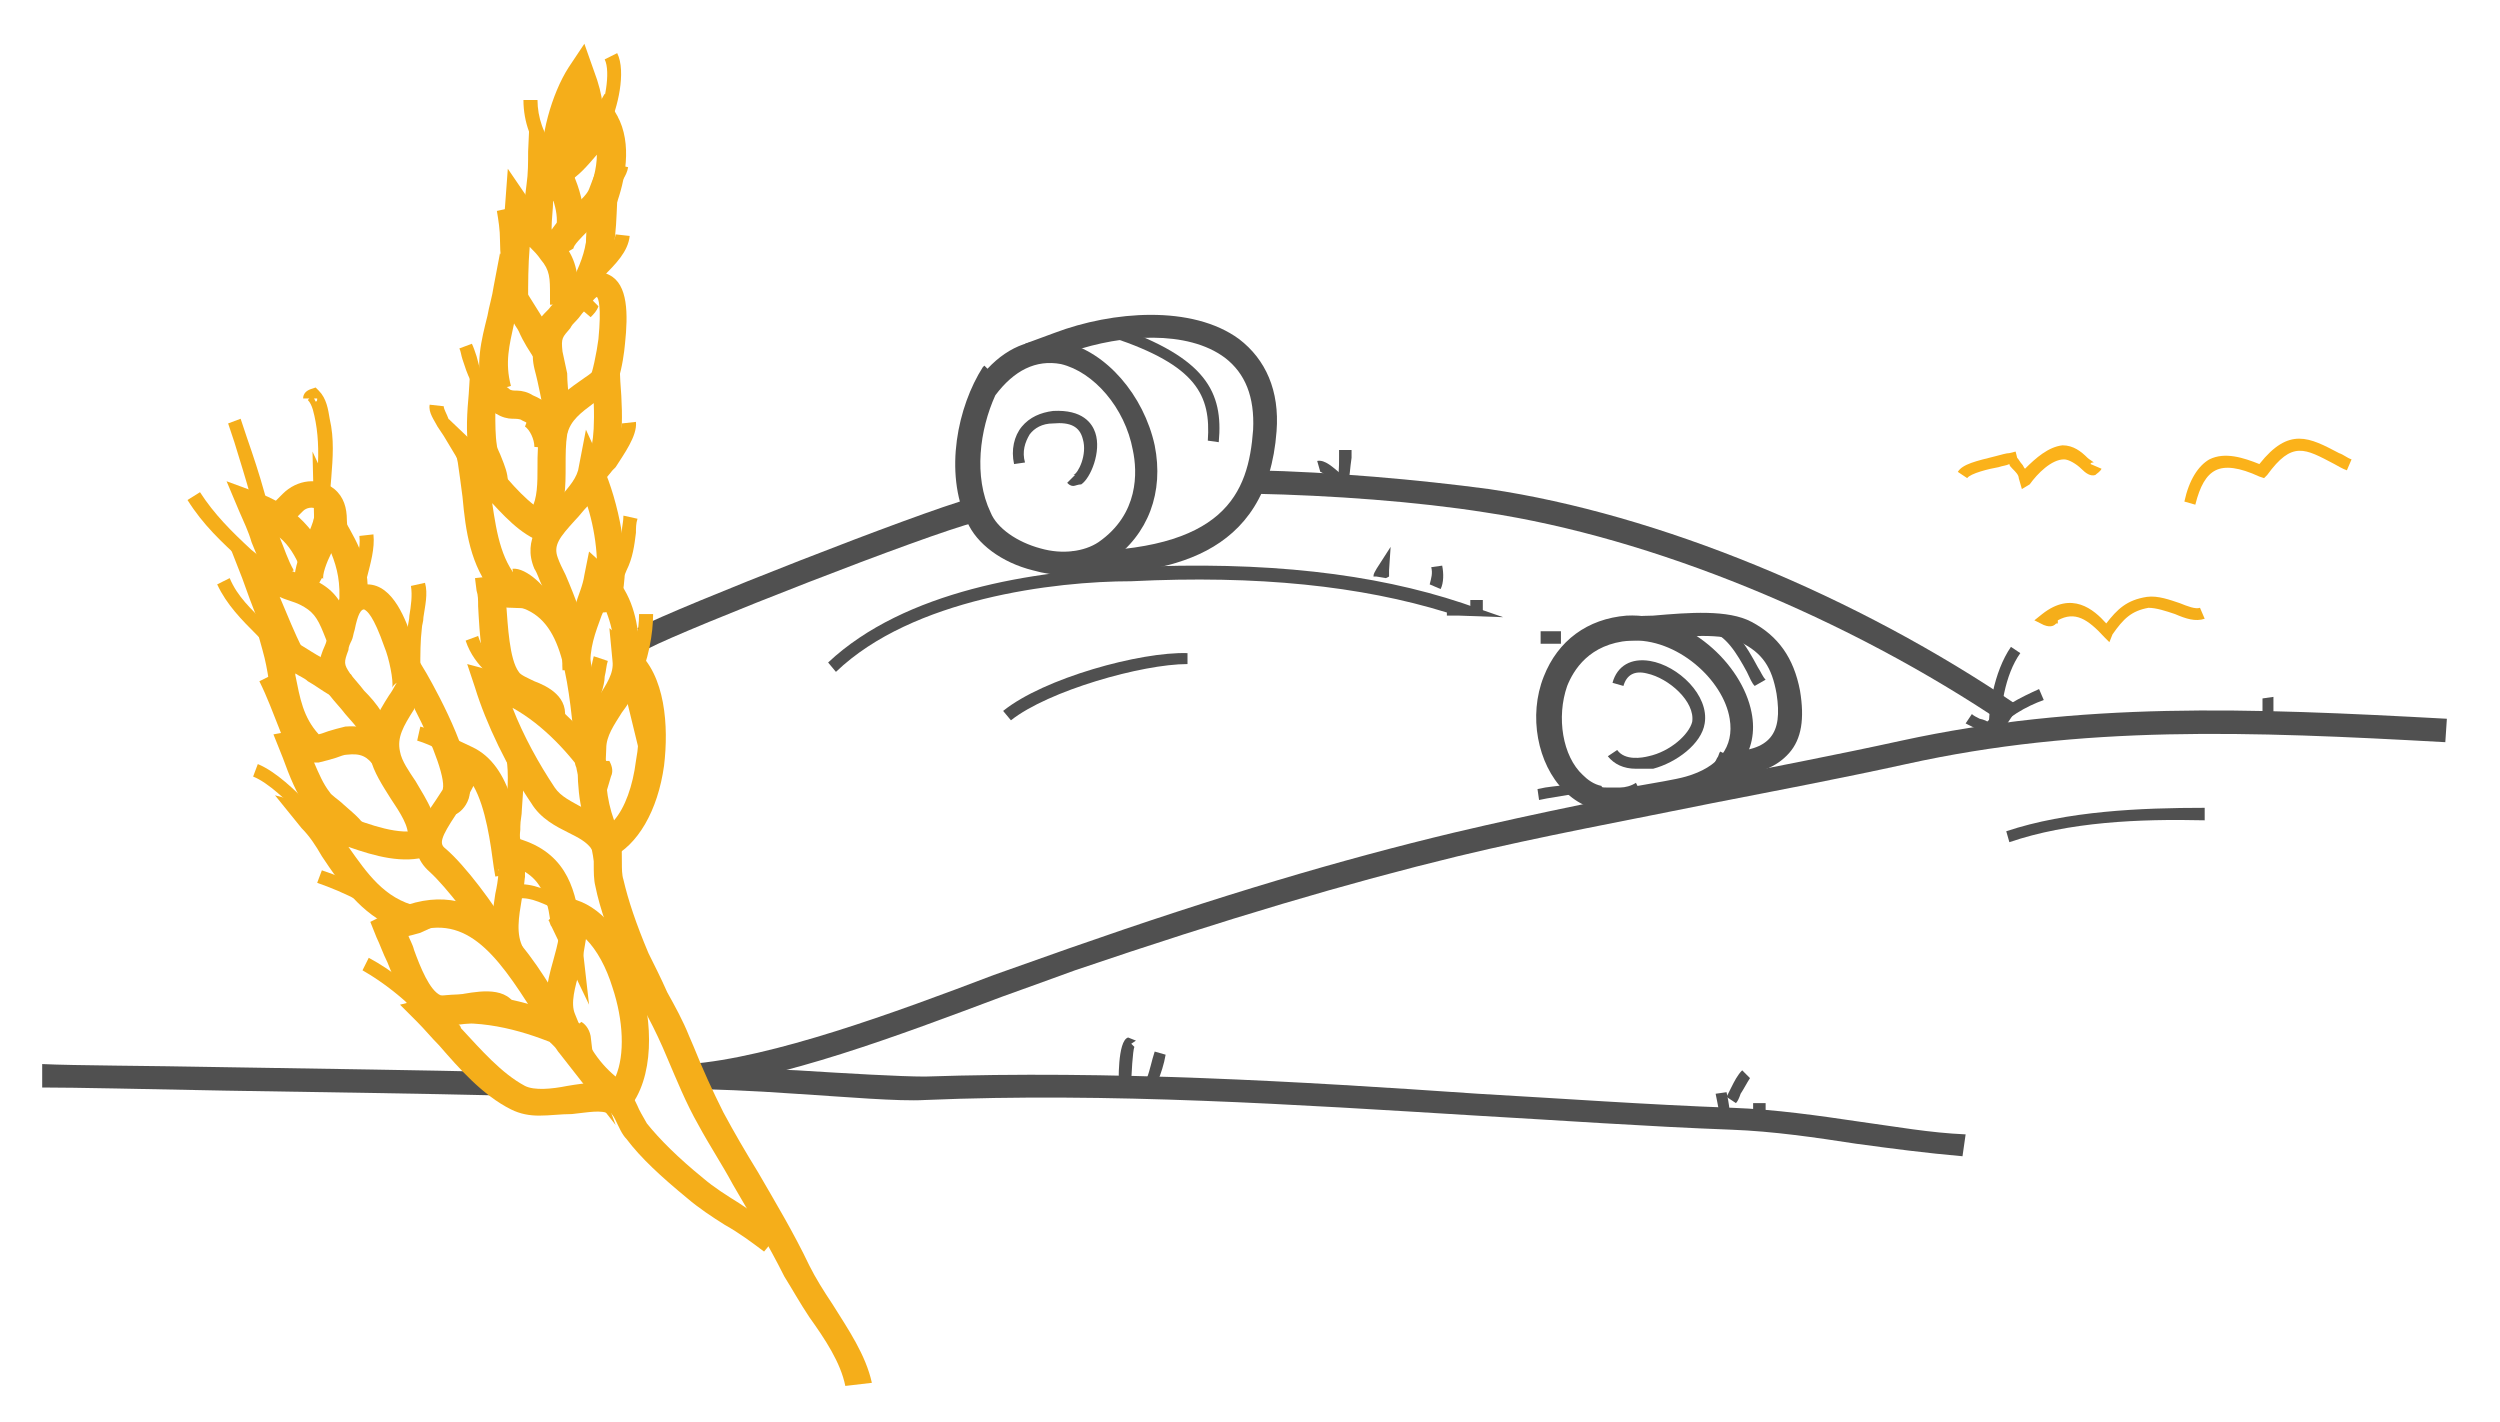 <?xml version="1.0" encoding="utf-8"?>
<!-- Generator: Adobe Illustrator 23.0.3, SVG Export Plug-In . SVG Version: 6.00 Build 0)  -->
<svg version="1.1" id="Layer_1" xmlns="http://www.w3.org/2000/svg" xmlns:xlink="http://www.w3.org/1999/xlink" x="0px" y="0px"
	 viewBox="0 0 160 91" style="enable-background:new 0 0 160 91;" xml:space="preserve">
<style type="text/css">
	.st0{fill:#505050;}
	.st1{fill:#F5AE1A;}
	.st2{fill:#FBB21A;}
</style>
<path class="st0" d="M125.6,74c-2.3-0.2-4.6-0.5-6.8-0.8c-2.6-0.4-5.3-0.8-8-0.9c-5.4-0.2-11-0.6-16.3-0.9
	c-11.5-0.7-23.5-1.5-35.3-1c-1.7,0.1-5.1-0.2-8.3-0.4c-2.8-0.2-5.4-0.3-6.8-0.3l0-1.5c1.4,0,4.1,0.2,6.9,0.3
	c3.2,0.2,6.6,0.4,8.2,0.4c11.9-0.4,23.8,0.3,35.4,1.1c5.3,0.3,10.8,0.7,16.3,0.9c2.7,0.1,5.5,0.5,8.2,0.9c2.2,0.3,4.4,0.7,6.7,0.8
	L125.6,74z"/>
<path class="st0" d="M31.5,70.1c-4-0.1-11-0.2-17.1-0.3c-5.1-0.1-9.6-0.2-11.7-0.2l0-1.5c2.1,0.1,6.6,0.1,11.7,0.2
	c6.2,0.1,13.1,0.2,17.2,0.3L31.5,70.1z"/>
<path class="st0" d="M128.4,46.4c-10.2-6.9-22.7-12-33.3-13.6c-4.4-0.7-9.9-1.1-14.8-1.2l0-1.5c4.9,0.1,10.5,0.6,15,1.2
	c10.8,1.6,23.5,6.8,33.9,13.9L128.4,46.4z"/>
<path class="st0" d="M41.5,41.5l-0.7-1.3c2.7-1.4,18-7.4,21.3-8.3l0.4,1.5C59.3,34.2,44,40.2,41.5,41.5z"/>
<path class="st0" d="M68.1,36.8c-0.6,0-1.3-0.1-2-0.3c-2-0.5-3.6-1.7-4.2-3.1c-1.5-3.2-0.6-7.4,1-9.9c0,0,0.1-0.1,0.1-0.1l0.2,0.2
	c1.4-1.5,3.1-2.1,4.9-1.7c2.7,0.6,5.1,3.4,5.8,6.6c0.6,3-0.4,5.7-2.8,7.4C70.3,36.5,69.3,36.8,68.1,36.8z M63.7,25.3
	c-1,2.2-1.4,5.2-0.3,7.5c0.4,1,1.7,1.9,3.2,2.3c1.4,0.4,2.8,0.2,3.7-0.4c2.6-1.8,2.5-4.5,2.2-5.9c-0.5-2.7-2.5-5-4.6-5.5
	C66.3,23,64.9,23.7,63.7,25.3L63.7,25.3z"/>
<path class="st0" d="M68.6,36.8l0-1.5c9.8,0,11.3-3.7,11.6-7.8c0.1-2.1-0.5-3.6-1.8-4.6c-2.4-1.8-6.6-1.5-9.8-0.4l-0.1,0.3
	c-0.1,0-0.1,0-0.2,0c-0.2,0-0.5,0-0.8-0.1L65.6,22l1.9-0.7c3.7-1.4,8.8-1.8,11.8,0.4c1.7,1.3,2.6,3.3,2.4,5.9
	C81.1,35.7,74.7,36.8,68.6,36.8z"/>
<path class="st0" d="M68.7,31.1c-0.2,0-0.3-0.1-0.4-0.2l0.5-0.5c0,0-0.1,0-0.1,0c0.3-0.1,0.9-1.3,0.6-2.3c-0.2-0.8-0.8-1.1-1.9-1
	c-0.7,0-1.2,0.3-1.5,0.7c-0.3,0.5-0.5,1.1-0.3,1.8l-0.7,0.1c-0.2-0.9,0-1.8,0.5-2.4c0.5-0.6,1.2-0.9,2-1c1.9-0.1,2.5,0.8,2.7,1.4
	c0.4,1.2-0.3,2.9-0.9,3.3C69,31,68.8,31.1,68.7,31.1z"/>
<path class="st0" d="M78,28.3l-0.7-0.1c0.2-2.9-0.7-4.8-6.1-6.6l0.2-0.7C77.2,22.9,78.3,25.1,78,28.3z"/>
<path class="st0" d="M53.5,43L53,42.4c4.9-4.6,13.2-5.9,19.4-6.1c8.6-0.4,15.5,0.4,21.2,2.3l2.6,0.9l-2.8-0.1c-0.2,0-0.4,0-0.6,0
	l-0.2,0l0-0.2c-5.5-1.7-12.1-2.4-20.2-2C67.5,37.2,58.4,38.3,53.5,43z"/>
<path class="st0" d="M64.7,46.1l-0.5-0.6c2.6-2.1,8.8-3.8,11.8-3.7l0,0.7C73.1,42.5,67.1,44.2,64.7,46.1z"/>
<path class="st1" d="M135,41.1l-0.3-0.3c-1.1-1.2-1.9-1.7-3-1.1l0,0.2c0,0,0,0-0.1,0c-0.1,0.1-0.3,0.3-0.8,0.1l-0.6-0.3l0.5-0.4
	c1.9-1.5,3.3-0.3,4.1,0.6c0.7-0.9,1.3-1.5,2.6-1.7c0.7-0.1,1.5,0.2,2.1,0.4c0.5,0.2,1,0.4,1.3,0.3l0.3,0.7c-0.6,0.2-1.2,0-1.9-0.3
	c-0.6-0.2-1.2-0.4-1.7-0.4c-1.1,0.2-1.6,0.7-2.3,1.7L135,41.1z"/>
<path class="st2" d="M140.5,32.3l-0.7-0.2c0.3-1.4,0.9-2.3,1.6-2.7c1-0.5,2.2-0.1,3.2,0.3c1.9-2.4,3.2-1.7,5.1-0.7
	c0.3,0.1,0.5,0.3,0.8,0.4l-0.3,0.7c-0.3-0.1-0.6-0.3-0.8-0.4c-1.9-1-2.7-1.5-4.3,0.7l-0.2,0.2l-0.3-0.1c-1.3-0.6-2.2-0.7-2.8-0.4
	C141.2,30.4,140.8,31.1,140.5,32.3z"/>
<path class="st2" d="M129.4,31.3l-0.2-0.7c0-0.2-0.2-0.4-0.4-0.6c-0.1-0.1-0.2-0.2-0.2-0.3c-0.2,0.1-0.4,0.1-0.7,0.2
	c-0.6,0.1-1.8,0.4-2,0.7l-0.6-0.4c0.3-0.5,1.2-0.7,2.4-1c0.4-0.1,0.7-0.2,0.9-0.2l0.4-0.1l0.1,0.4c0.1,0.1,0.2,0.3,0.3,0.4
	c0.1,0.1,0.1,0.2,0.2,0.3c0.7-0.7,1.5-1.4,2.4-1.5c0.7,0,1.2,0.4,1.6,0.8c0.1,0.1,0.3,0.2,0.4,0.3c-0.1,0-0.2,0-0.2,0.1l0.7,0.3
	c-0.1,0.2-0.3,0.3-0.4,0.4c-0.3,0.1-0.6-0.1-0.9-0.4c-0.3-0.3-0.8-0.6-1.1-0.6c-0.8,0-1.7,0.9-2.2,1.6L129.4,31.3z"/>
<path class="st0" d="M44.2,69.6l-0.1-1.5c5.3-0.4,13.2-3.3,19.5-5.7c1.7-0.6,3.4-1.2,4.8-1.7c9.7-3.4,17.5-5.7,24.6-7.4
	c5.5-1.3,11-2.4,16.4-3.4c4-0.8,8.2-1.6,12.3-2.5c11.5-2.5,22.1-2.1,34.9-1.4l-0.1,1.5c-12.6-0.7-23.2-1.1-34.5,1.4
	c-4.1,0.9-8.3,1.7-12.4,2.5c-5.4,1.1-10.9,2.1-16.3,3.4c-7,1.7-14.8,4-24.5,7.3c-1.4,0.5-3,1.1-4.7,1.7
	C57.7,66.2,49.8,69.2,44.2,69.6z"/>
<path class="st0" d="M127.3,47.1c-0.1-1.6,0.3-4.1,1.4-5.7l0.6,0.4c-1,1.4-1.3,3.6-1.3,5.2L127.3,47.1z"/>
<path class="st0" d="M71.6,69.5c0-0.1-0.1-2.9,0.6-3.1l0.5,0.2l-0.3,0.2l0.2,0.2c-0.1,0.2-0.2,1.8-0.2,2.5L71.6,69.5z M72.2,66.8
	l-0.3,0.1L72.2,66.8z"/>
<path class="st0" d="M74.1,69.2L73.4,69c0.2-0.5,0.3-1.1,0.5-1.7l0.7,0.2C74.5,68.1,74.3,68.7,74.1,69.2z"/>
<rect x="98.6" y="40.4" class="st0" width="1.3" height="0.8"/>
<path class="st0" d="M98.5,51.2l-0.1-0.7l0.5-0.1c0.6-0.1,1.2-0.1,1.8-0.3l0.1,0.7c-0.6,0.1-1.2,0.2-1.8,0.3L98.5,51.2z"/>
<path class="st0" d="M145.5,46.2l-0.7-0.1c0-0.5,0-1.2,0-1.4l0.7-0.1C145.5,45,145.5,45.8,145.5,46.2z"/>
<path class="st0" d="M127.5,47l-0.6-0.5c1-1.2,2.5-1.9,3.6-2.4l0.3,0.7C129.7,45.2,128.4,45.9,127.5,47z"/>
<path class="st0" d="M127.7,47.3l-0.7-0.1c0-0.3-0.1-0.4-0.6-0.6c-0.2-0.1-0.4-0.2-0.6-0.3l0.4-0.6c0.1,0.1,0.3,0.2,0.5,0.3
	C127.2,46.1,127.8,46.4,127.7,47.3z"/>
<path class="st0" d="M130.3,47.4l-0.2-0.7c0.7-0.2,1.4-0.5,2.1-0.8l0.3,0.7C131.8,46.9,131,47.2,130.3,47.4z"/>
<path class="st0" d="M111.1,70.6l-0.6-0.4c0.1-0.2,0.2-0.4,0.3-0.6c0.2-0.4,0.4-0.8,0.7-1.1L112,69c-0.2,0.3-0.4,0.7-0.6,1
	C111.3,70.3,111.2,70.5,111.1,70.6z"/>
<rect x="112.2" y="70.6" class="st0" width="0.8" height="0.8"/>
<path class="st0" d="M110.2,72c-0.1-0.4-0.2-1-0.3-1.5l-0.1-0.5l0.7-0.1l0.1,0.5c0.1,0.5,0.1,1,0.2,1.4L110.2,72z"/>
<path class="st0" d="M86.2,31.2L85.5,31c0.2-0.5,0.2-1.1,0.2-1.7c0-0.2,0-0.4,0-0.5l0.8,0c0,0.2,0,0.3,0,0.5
	C86.4,29.9,86.4,30.6,86.2,31.2z"/>
<path class="st0" d="M86.2,31.6c-0.2-0.2-0.5-0.4-0.8-0.7c-0.3-0.3-0.8-0.7-0.9-0.7l-0.2-0.7c0.5-0.1,1,0.4,1.6,0.9
	c0.2,0.2,0.5,0.5,0.7,0.6L86.2,31.6z"/>
<path class="st0" d="M128.6,53.9l-0.2-0.7c3.9-1.3,8.6-1.5,12.7-1.5l0,0.8C136.9,52.4,132.4,52.6,128.6,53.9z"/>
<path class="st0" d="M88.7,37l-0.6-0.1c0,0,0,0,0,0l-0.2,0c0-0.2,0.1-0.3,0.2-0.5L89,35l-0.1,1.5c0,0.1,0,0.1,0,0.2
	c0,0.1,0,0.2,0,0.2L88.7,37C88.7,37,88.7,37,88.7,37z"/>
<path class="st0" d="M92.2,37.7l-0.7-0.3c0.1-0.4,0.2-0.7,0.1-1.1l0.7-0.1C92.4,36.7,92.4,37.3,92.2,37.7z"/>
<rect x="94.1" y="38.4" class="st0" width="0.8" height="0.8"/>
<path class="st0" d="M103.2,51.9c-1.2,0-2.2-0.4-3.1-1.3c-1.7-1.7-2.3-4.8-1.3-7.3c0.9-2.3,2.8-3.7,5.3-3.9c3.9-0.2,7.4,3.1,8,6.2
	c0.5,2.5-1,4.5-3.8,5.4c0,0-2.3,0.7-4.4,0.8C103.7,51.9,103.4,51.9,103.2,51.9z M102.8,50.4c0.3,0,0.6,0,0.9,0c0.3,0,0.7-0.1,1-0.3
	l0.1,0.2c1.1-0.2,2.4-0.4,3.1-0.6c2.1-0.6,3.1-1.9,2.8-3.7c-0.4-2.5-3.4-5.2-6.4-5c-2.6,0.2-3.6,1.9-4,2.9c-0.7,2-0.3,4.5,1,5.7
	c0.3,0.3,0.7,0.6,1.2,0.7l0,0l0,0C102.5,50.4,102.6,50.4,102.8,50.4z"/>
<path class="st0" d="M109.3,49.7l0.6-1.2c0.1-0.1,0.1-0.3,0.2-0.4l0.4,0.2l0-0.2c1.4,0,2.3-0.3,2.8-0.9c0.5-0.6,0.6-1.5,0.4-2.8
	c-0.3-1.7-0.9-2.6-2.3-3.3c-1.1-0.6-3.6-0.4-5.5-0.2c-0.9,0.1-1.7,0.1-2.3,0.1v-1.5c0.6,0,1.4-0.1,2.2-0.1c2.3-0.2,4.8-0.4,6.3,0.4
	c1.7,0.9,2.7,2.3,3.1,4.4c0.3,1.8,0.1,3.1-0.7,4c-0.8,0.9-2,1.4-3.9,1.5L109.3,49.7z"/>
<path class="st0" d="M104.7,49.2c-0.8,0-1.4-0.3-1.8-0.8l0.6-0.4c0.5,0.7,1.6,0.5,2,0.4c1.4-0.3,2.6-1.4,2.8-2.2
	c0.2-1.3-1.5-2.8-2.9-3.1c-0.8-0.2-1.3,0.1-1.5,0.8l-0.7-0.2c0.3-1.1,1.2-1.6,2.4-1.4c1.8,0.3,3.8,2.2,3.5,4
	c-0.2,1.3-1.8,2.5-3.3,2.9C105.3,49.2,105,49.2,104.7,49.2z"/>
<path class="st0" d="M112.3,43.9c-0.2-0.2-0.3-0.5-0.5-0.9c-0.6-1.1-1.4-2.5-2.5-2.6l0.1-0.7c1.5,0.1,2.4,1.7,3.1,3
	c0.2,0.3,0.3,0.6,0.5,0.8L112.3,43.9z"/>
<path class="st1" d="M54.1,88.7c-0.3-1.5-1.3-3-2.3-4.4c-0.6-0.9-1.1-1.8-1.6-2.6c-1-2-2.2-4-3.3-5.9c-0.7-1.3-1.5-2.5-2.2-3.8
	c-0.8-1.4-1.4-2.9-2-4.3l-0.3-0.7c-0.4-0.9-0.8-1.7-1.3-2.6c-0.4-0.8-0.9-1.7-1.3-2.6c-0.8-2-1.4-3.6-1.7-5.1
	c-0.1-0.4-0.1-0.9-0.1-1.4c0-0.5,0-1.1-0.1-1.4l1.6-0.8c0.3,0.6,0.3,1.3,0.3,2.1c0,0.4,0,0.8,0.1,1.1c0.3,1.3,0.8,2.8,1.6,4.7
	c0.4,0.8,0.8,1.6,1.2,2.5c0.5,0.9,1,1.8,1.4,2.8l0.3,0.7c0.6,1.5,1.2,2.8,1.9,4.2c0.7,1.3,1.4,2.5,2.2,3.8c1.1,1.9,2.3,3.9,3.3,6
	c0.4,0.8,0.9,1.6,1.5,2.5c1,1.6,2.1,3.2,2.5,5L54.1,88.7z"/>
<path class="st1" d="M38.2,55.3l-0.3-1c0-0.1,0-0.2-0.1-0.3c0-0.1,0-0.3-0.1-0.6c-0.7-1.8-0.8-3.5-0.7-5.6c0.1-1.3,0.7-2.3,1.3-3.2
	c0.5-0.8,1-1.5,0.9-2.3l-0.2-2.1l1.7,1.4c1.9,1.6,2.1,4.9,1.8,7.4c-0.4,2.9-1.7,5.1-3.4,5.9L38.2,55.3z M40.5,44.5
	c-0.2,0.4-0.4,0.7-0.7,1.1c-0.5,0.8-1,1.5-1,2.3c-0.1,1.9,0,3.2,0.5,4.6c0.7-0.8,1.2-2.2,1.4-3.8C41,47.1,40.9,45.6,40.5,44.5"/>
<path class="st1" d="M37.9,54.4c-0.3-0.5-0.9-0.8-1.5-1.1c-0.8-0.4-1.8-0.9-2.4-1.9c-1.5-2.2-2.9-5.1-3.6-7.4l-0.5-1.5l1.5,0.4
	c3.2,0.8,5.8,3.6,7.4,5.8l0.2,0c0.1,0.2,0.3,0.6,0.1,1l-0.5,1.7l-1-1.5c-1.1-1.6-2.8-3.5-4.8-4.6c0.7,1.8,1.7,3.6,2.7,5.1
	c0.4,0.6,1.1,0.9,1.8,1.3c0.8,0.4,1.7,0.9,2.2,1.7L37.9,54.4z"/>
<path class="st1" d="M38.2,56.1L37,49.7c0-0.2-0.1-0.4-0.1-0.5c0,0,0,0,0,0c0-0.1-0.1-0.2-0.1-0.4l0.1,0c-0.1-0.6-0.2-1.3-0.2-2
	c-0.5-4.6-1-7.8-4.3-8.1c0,0,0,0,0,0c0.1,1.3,0.2,3.5,0.8,4.3c0.1,0.2,0.6,0.4,1,0.6c0.8,0.3,2.3,1,1.9,2.6l-1.7-0.4
	c0-0.1,0-0.1,0-0.1c-0.1-0.1-0.6-0.4-0.9-0.5C32.7,45,32,44.7,31.6,44c-0.8-1.2-0.9-3.4-1-5.2c0-0.4,0-0.7-0.1-1L30.4,37l0.9-0.1
	c6.1-0.4,6.7,5.4,7.1,9.7c0.1,0.8,0.1,1.5,0.2,2.1c0.1,0.2,0.2,0.5,0.1,0.9L38.2,56.1z"/>
<path class="st1" d="M41.4,50.1l-1.8-7.4c-0.1-0.5-0.2-1-0.3-1.5c-0.1-0.9-0.3-1.6-0.6-2.3c-0.1,0.2-0.1,0.3-0.2,0.5
	c-0.4,1.1-0.8,2.1-0.7,3.4l-1.8,0.1c-0.1-1.6,0.4-2.9,0.8-4.1c0.2-0.7,0.5-1.3,0.6-2l0.3-1.5l1.1,1c1.6,1.5,1.9,3.1,2.1,4.6
	c0.1,0.3,0.1,0.6,0.2,1l0.1,0c0,0.2,0,0.3,0,0.5L41.4,50.1z"/>
<path class="st1" d="M36,41.5c-0.1-1.1-0.8-2.7-1.3-4c-0.2-0.4-0.3-0.8-0.5-1.1c-0.8-1.9,0.5-3.2,1.4-4.3c0.6-0.7,1.2-1.3,1.4-2
	l0.5-2.6l1.1,2.4c0.9,2,1.9,6.1,1.1,8.6l-0.1,0.2l-0.1,0.1c-0.4,0.4-0.8,0.4-1,0.4L38,39l-0.1-0.6c0,0.1,0.2,0.3,0.4,0.4l0.4-0.8
	L38,37.9c0.4-1.3,0.2-3.6-0.4-5.5c-0.3,0.3-0.5,0.6-0.8,0.9c-1,1.1-1.4,1.6-1.1,2.4c0.1,0.3,0.3,0.7,0.5,1.1
	c0.6,1.4,1.3,3.2,1.5,4.6L36,41.5z M38.8,37.4c-0.2,0-0.4,0.1-0.5,0.2l0.5,0.4l0.3-0.6C38.9,37.4,38.8,37.4,38.8,37.4"/>
<path class="st1" d="M35.2,39l-2.4-0.1c-0.8,0-1.3-0.2-1.6-0.4l0.4-0.5c-1.5-1.8-1.8-4-2-6.2c-0.1-0.8-0.2-1.5-0.3-2.2l-0.6-2.8
	l2.1,2c0.4,0.4,0.8,0.9,1.3,1.4c1,1.2,2.3,2.6,3.4,2.8l-0.3,1.8c-1.4-0.2-2.6-1.4-3.7-2.6c0.3,2,0.6,3.9,2,5.2L35.2,39z"/>
<path class="st1" d="M35.5,33.6l-1.5-1c0.4-0.7,0.4-1.7,0.4-2.7c0-0.8,0-1.6,0.2-2.4c0.4-1.6,1.5-2.4,2.5-3.1
	c0.4-0.3,0.8-0.5,1.1-0.9l1.4-1.3l0.1,2.2c0.2,2.5,0.2,5-0.8,6c-0.3,0.3-0.7,0.5-1.2,0.5l0-1.8c0-0.1,0.4-0.6,0.3-3.3
	c-0.8,0.6-1.5,1.1-1.7,2c-0.1,0.6-0.1,1.3-0.1,2C36.2,31.1,36.2,32.5,35.5,33.6"/>
<path class="st1" d="M32.5,30.8l-1.8-0.2c0-0.1-0.2-0.4-0.3-0.6c-0.2-0.4-0.3-0.8-0.4-1.2c-0.2-1.1-0.1-2.5,0-3.6l0.1-1.6l1.1,0.4
	c0.4,0.2,0.7,0.4,1,0.6c0.1,0.1,0.3,0.2,0.4,0.3c0.1,0.1,0.3,0.1,0.5,0.1c0.3,0,0.7,0.1,1,0.3c1.2,0.5,1.9,1.4,2.1,2.8l-1.7,0.3
	c-0.1-0.8-0.4-1.2-1.1-1.5c-0.1-0.1-0.4-0.1-0.6-0.1c-0.3,0-0.7-0.1-1-0.3c0,0-0.1,0-0.1-0.1c0,0.7,0,1.5,0.1,2.1
	c0,0.2,0.2,0.5,0.3,0.8C32.3,29.8,32.5,30.3,32.5,30.8"/>
<path class="st1" d="M36.3,27.7l-1.7-0.4c0.3-1,0-1.9-0.2-2.9c-0.1-0.5-0.3-1-0.3-1.6c-0.3-1.7,0.3-2.3,1-3c0.1-0.1,0.2-0.3,0.4-0.4
	c0.1-0.1,0.2-0.3,0.3-0.4c0.5-0.7,1.6-2.2,3.2-1.4c1.2,0.6,1.2,2.5,1,4.4c-0.1,1.1-0.5,3.8-1.7,3.9l-0.2-1.8c-0.3,0-0.4,0.2-0.4,0.2
	c0.2-0.3,0.5-1.8,0.6-2.6c0.2-2.1,0-2.6-0.1-2.7c-0.2,0.1-0.6,0.7-0.8,0.9c-0.2,0.2-0.3,0.4-0.5,0.6c-0.2,0.2-0.3,0.3-0.4,0.5
	c-0.5,0.6-0.6,0.6-0.5,1.5c0.1,0.5,0.2,0.9,0.3,1.4C36.3,25,36.6,26.2,36.3,27.7"/>
<path class="st1" d="M30.9,25.2c-0.5-1.9-0.1-3.4,0.3-5c0.1-0.6,0.3-1.2,0.4-1.9l0.4-2.1l1.2,1.7c0.5,0.8,1,1.6,1.5,2.4
	c0.4,0.6,0.7,1.2,1.1,1.8l-1.5,1c-0.4-0.6-0.8-1.2-1.1-1.9c-0.1-0.2-0.2-0.3-0.3-0.5c-0.3,1.4-0.6,2.5-0.2,4L30.9,25.2z"/>
<path class="st1" d="M37,19.5h-1.8l0-0.6c0-1.1,0-1.6-0.6-2.3c-0.2-0.3-0.4-0.5-0.7-0.8c-0.1,1.2-0.1,2.4-0.1,3.3h-1.8
	c0-1.5,0.2-3.8,0.3-5.6l0.2-2.7L34,13c0.6,0.8,1.2,1.6,2,2.5c1,1.2,1,2.3,1,3.5L37,19.5z"/>
<path class="st1" d="M38.3,18.6l-1.6-0.8c0.6-1.2,0.8-2,0.9-3c-0.4,0.4-0.9,0.9-0.9,1.1l-1.5,0.9c-0.9-1.4,0.5-2.7,1.5-3.6
	c0.4-0.3,0.9-0.8,1-1.1l1.8-4.7l0,5.5C39.4,15.1,39.4,16.4,38.3,18.6"/>
<path class="st1" d="M37.4,14.8l-1.8-0.2c0.1-0.6,0-1.2-0.2-1.8c0,0.6-0.1,1.2-0.1,1.9h-1.8l0-0.5c0-0.8,0.1-1.6,0.2-2.4
	c0.1-0.7,0.1-1.4,0.1-2.1l0.1-2.2l1.5,1.7C36.8,10.7,37.5,12.9,37.4,14.8"/>
<path class="st1" d="M36.5,13.4l-1.2-0.6c-0.6-0.3-0.6-0.9-0.6-1.3c0-0.2,0-0.4,0-0.7c-0.2-1.9,0.6-4.8,1.7-6.5l1-1.5L38,4.5
	c1.3,3.4,0.2,4.7-0.6,5.8c-0.4,0.6-0.7,1-0.8,1.7L36.5,13.4z"/>
<path class="st1" d="M37.4,18.3l0.2-5.5c0-0.2,0-0.3,0-0.4l0.1,0c0.2-0.7,0.5-1.6,0.5-2.5c-0.6,0.7-1.2,1.4-1.8,1.7l-0.8-1.6
	c0.5-0.3,1.8-1.8,2.3-2.6l0.8-1.4l0.8,1.4c1,1.8,0.5,4.2-0.1,5.8L37.4,18.3z"/>
<path class="st1" d="M40.8,43.6L40,43.1c0.6-1,0.9-2.7,0.9-3.8l0.9,0C41.8,40.5,41.5,42.4,40.8,43.6"/>
<path class="st1" d="M34.2,46l-2.2-2l0.1-0.2L31.9,44c-0.2-0.4-0.5-0.7-0.8-1c-0.5-0.5-1-1.1-1.3-2l0.8-0.3c0.2,0.7,0.6,1.1,1.1,1.6
	c0.3,0.4,0.7,0.7,0.9,1.2L34.2,46z M32.3,43.2l-0.2,0.4L32.3,43.2z"/>
<path class="st1" d="M39.1,38.3l-0.8-0.4c0.1-0.3,0.3-0.6,0.5-1c0.2-0.3,0.3-0.5,0.5-0.8c0.3-0.7,0.4-1.4,0.5-2.1
	c0-0.3,0.1-0.6,0.1-1l0.9,0.2c-0.1,0.3-0.1,0.6-0.1,0.9c-0.1,0.8-0.2,1.6-0.6,2.4c-0.1,0.3-0.3,0.6-0.5,0.9
	C39.4,37.7,39.3,38,39.1,38.3"/>
<path class="st1" d="M37.4,32.2l-0.7-0.6c0.2-0.2,0.4-0.4,0.6-0.6c0.4-0.4,0.8-0.8,1.1-1.3l0.2-0.3c0.4-0.6,1.2-1.7,1.2-2.3l0.9-0.1
	c0.1,0.9-0.8,2.1-1.3,2.9l-0.2,0.2c-0.4,0.5-0.8,1-1.2,1.4C37.7,31.9,37.6,32.1,37.4,32.2"/>
<path class="st1" d="M30.3,31.1c-0.2-0.4-0.4-0.8-0.6-1.1c-0.1-0.2-0.2-0.4-0.4-0.6c-0.3-0.5-0.6-1-0.9-1.5l-0.4-0.6
	c-0.2-0.4-0.6-0.9-0.5-1.4l0.9,0.1c0,0.2,0.2,0.5,0.3,0.8l0.4,0.7c0.3,0.5,0.6,1,0.9,1.5c0.1,0.2,0.2,0.4,0.4,0.6
	c0.2,0.4,0.5,0.8,0.6,1.2L30.3,31.1z"/>
<path class="st1" d="M33.3,19l-0.9,0c0-0.4-0.1-0.7-0.2-1.1C32.1,17,32,16.2,32,15.4c0-0.7-0.1-1.3-0.2-1.9l0.9-0.2
	c0.1,0.7,0.2,1.3,0.2,2c0,0.8,0.1,1.5,0.2,2.2C33.2,18.1,33.3,18.5,33.3,19"/>
<path class="st1" d="M37.4,19.1l-0.8-0.4c0.3-0.6,0.8-1.1,1.3-1.6c0.7-0.7,1.4-1.4,1.5-2.1l0.9,0.1c-0.1,1-0.9,1.8-1.7,2.6
	C38.1,18.1,37.6,18.6,37.4,19.1"/>
<path class="st1" d="M31.2,25.4c-1-0.4-1.3-1.5-1.6-2.4c-0.1-0.3-0.1-0.5-0.2-0.7l0.8-0.3c0.1,0.2,0.2,0.5,0.3,0.8
	c0.2,0.8,0.4,1.6,1,1.8L31.2,25.4z"/>
<path class="st1" d="M38.3,9.1l-0.4-0.3c-0.1-0.3,0.1-0.6,0.2-0.9c0-0.1,0.1-0.1,0.1-0.2c0.5-1,0.9-3.1,0.5-3.9l0.8-0.4
	C40.1,4.6,39.5,7,39,8c0,0.1-0.1,0.2-0.2,0.3c-0.1,0.1-0.1,0.2-0.2,0.3c0,0,0-0.1,0-0.2l-0.3,0.2L38.3,9.1z"/>
<path class="st1" d="M34.9,10.1c-0.9-0.9-1.4-2.3-1.4-3.7l0.9,0c0,1.1,0.4,2.3,1.1,3L34.9,10.1z"/>
<path class="st1" d="M38,13.9l-0.8-0.3c0.2-0.5,0.6-0.9,0.9-1.3c0.2-0.2,0.4-0.4,0.5-0.6c0.3-0.4,0.6-0.8,0.7-1.2l0.9,0.2
	c-0.1,0.6-0.5,1-0.8,1.5c-0.2,0.2-0.4,0.4-0.6,0.6C38.5,13.2,38.2,13.6,38,13.9"/>
<path class="st1" d="M35,33.4l-0.9-0.2c0-0.1,0.1-0.3,0.1-0.4c0.1-0.3,0.2-0.7,0.2-1l0.9,0c0,0.4-0.1,0.8-0.2,1.2
	C35.1,33.2,35,33.3,35,33.4"/>
<polygon class="st1" points="34.2,26.6 33.3,26.6 34.2,26.5 "/>
<path class="st1" d="M35.1,28.7l-0.9-0.1c0-0.5-0.3-1.1-0.6-1.3l0.3-0.8C34.7,26.9,35.2,27.9,35.1,28.7"/>
<path class="st1" d="M37.8,20.3l-0.7-0.6c0.2-0.2,0.4-0.5,0.6-0.7l0.6,0.6C38.2,19.9,38,20.1,37.8,20.3"/>
<path class="st1" d="M34.4,38.6c-0.1-0.4-1.1-1.3-1.5-1.3l-0.1-0.9c0.9-0.1,2.3,1.3,2.5,2L34.4,38.6z"/>
<path class="st1" d="M37.2,47.8c0-0.5,0-1.1,0.1-1.6c0.1-0.6,0.2-1,0.3-1.5c0.1-0.2,0.1-0.4,0.1-0.6c0.1-0.3,0.1-0.6,0.1-0.9
	c0-0.4,0.1-0.8,0.2-1.2l0.9,0.3c-0.1,0.3-0.1,0.6-0.2,1c0,0.3-0.1,0.7-0.2,1c0,0.2-0.1,0.4-0.2,0.6c-0.1,0.4-0.2,0.9-0.3,1.3
	c-0.1,0.6-0.1,1.1-0.1,1.5L37.2,47.8z"/>
<path class="st1" d="M48.9,80.1c-0.8-0.6-1.6-1.2-2.5-1.7c-0.8-0.5-1.7-1.1-2.4-1.7c-1.7-1.4-3-2.6-3.9-3.8
	c-0.3-0.3-0.5-0.8-0.7-1.2c-0.2-0.4-0.5-1-0.7-1.1l1-1.4c0.5,0.4,0.9,1.1,1.2,1.8c0.2,0.4,0.4,0.7,0.5,0.9c0.8,1,2,2.2,3.6,3.5
	c0.7,0.6,1.5,1.1,2.3,1.6c0.9,0.6,1.8,1.2,2.6,1.9L48.9,80.1z"/>
<path class="st1" d="M39.5,71.7L38.9,71c-0.1-0.1-0.2-0.2-0.2-0.3c-0.1-0.1-0.1-0.2-0.3-0.5c-1.7-1.4-2.5-3.1-3.2-4.7
	c-0.5-1.2-0.2-2.6,0.2-4c0.3-1.1,0.6-2.1,0.2-2.7l-1.1-1.7l2,0.4c1.9,0.4,3.5,2.3,4.4,5.1c0.9,2.8,1,6.4-0.7,8.4L39.5,71.7z
	 M37.5,60.1c-0.1,0.6-0.2,1.3-0.4,2c-0.3,1.1-0.6,2.1-0.3,2.8c0.7,1.8,1.4,3,2.6,4c0.6-1.4,0.5-3.6-0.2-5.7
	C38.8,61.9,38.2,60.8,37.5,60.1"/>
<path class="st1" d="M34.5,71.4c-0.6,0-1.2-0.1-1.8-0.4c-1.8-0.9-3.3-2.6-4.6-4.1c-0.5-0.5-0.9-1-1.4-1.5l-1.1-1.1l1.6-0.4
	c3.6-0.8,7.4,0.4,9.9,1.6l0.1-0.1c0.2,0.1,0.5,0.4,0.6,0.9L38,68l-1.4-0.7c-1.9-0.9-4.6-1.9-7.3-1.8c0.1,0.1,0.2,0.2,0.2,0.3
	c1.3,1.4,2.6,2.9,4.1,3.7c0.6,0.3,1.7,0.2,2.7,0c1.2-0.2,2.5-0.4,3.5,0.2l-0.8,1.6c-0.5-0.3-1.4-0.1-2.4,0
	C35.9,71.3,35.2,71.4,34.5,71.4 M36.1,66.6L36.1,66.6L36.1,66.6L36.1,66.6z"/>
<path class="st1" d="M39.4,72l-3.6-4.6c-0.1-0.1-0.2-0.3-0.3-0.4c0,0,0,0,0,0c-0.1-0.1-0.2-0.2-0.3-0.3l0.1-0.1
	c-0.4-0.5-0.7-1.1-1.1-1.7c-2.5-4-4.5-6.6-8.1-5.1c0.1,0.3,0.3,0.6,0.4,1c0.4,1.1,1,2.6,1.7,2.9c0.2,0.1,1.1,0,1.5-0.1
	c1.2-0.2,3.1-0.5,3.5,1.3l-1.7,0.4l0,0c-0.2,0-1,0.1-1.5,0.2c-0.9,0.1-1.9,0.3-2.7-0.1c-1.2-0.6-1.9-2.3-2.5-3.8
	c-0.3-0.6-0.5-1.2-0.7-1.6L23.7,59l0.8-0.4c5.9-3.2,9,1.7,11.2,5.3c0.4,0.6,0.8,1.2,1.2,1.8c0.2,0.2,0.4,0.4,0.5,0.8L39.4,72z"/>
<path class="st1" d="M37.7,64.3l-2.4-5c-0.1-0.1-0.1-0.3-0.2-0.4l0.1-0.1c-0.2-1.4-0.6-2.4-1.6-3c0,0.6-0.1,1.1-0.2,1.7
	c-0.2,1.2-0.4,2.3,0.1,3.2l-1.5,0.9c-0.8-1.4-0.5-3-0.3-4.4c0.2-0.9,0.3-1.8,0.1-2.5l-0.3-1.4l1.4,0.3c3.2,0.8,3.9,3.1,4.2,5.4
	L37.7,64.3z"/>
<path class="st1" d="M31.2,60.5c-0.8-1.3-2.6-3.7-3.7-4.7c-1.7-1.5-0.5-3.3,0.4-4.6c0.6-0.9,1.2-1.8,1-2.4L28.5,47l1.7,0.8
	c2.6,1.2,3,5,3.3,7.5l0.1,0.8l-0.1,0.2c-0.2,0.4-0.4,0.7-0.8,0.7l-0.5,0.1l-0.4-0.4c0.1,0.1,0.3,0.2,0.5,0.2h0l0-0.9l-0.6,0.1
	l-0.1-0.6c-0.2-1.5-0.5-3.8-1.3-5.2c-0.3,0.6-0.7,1.3-1.1,1.8c-1,1.5-1.1,1.9-0.7,2.2c1.3,1.1,3.2,3.7,4,5.1L31.2,60.5z M32.4,55.3
	c-0.3,0.1-0.5,0.3-0.5,0.4l0.5,0.2L32.4,55.3z"/>
<path class="st1" d="M25.4,60c-0.1,0-0.2,0-0.2,0l0.1-0.6c-2.2-0.9-3.5-2.8-4.7-4.6c-0.4-0.7-0.8-1.3-1.3-1.8l-1.7-2.1l2.6,0.7
	c0.6,0.1,1.2,0.4,1.9,0.6c1.6,0.6,3.5,1.3,4.8,0.9l0.5,1.7c-1.6,0.5-3.4,0-5.1-0.6c1.2,1.7,2.3,3.3,4.4,3.8l2.6,0.6l-2.4,1.1
	C26.2,59.9,25.8,60,25.4,60"/>
<path class="st1" d="M27.9,53.9l-1.8-0.3c0.1-0.7-0.5-1.6-1.1-2.5c-0.5-0.8-1.1-1.7-1.3-2.6c-0.3-1.6,0.5-2.9,1.2-4
	c0.3-0.4,0.5-0.9,0.8-1.3l0.7-1.6l0.9,1.5c0.8,1.4,3.3,6,2.7,8c-0.2,0.6-0.6,0.9-0.8,1l-0.8-1.6c-0.1,0-0.1,0.1-0.1,0.1
	c0.3-0.5-0.5-2.8-1.8-5.3c0,0,0,0,0,0.1c-0.7,1.1-1.1,1.8-0.9,2.7c0.1,0.6,0.6,1.3,1,1.9C27.3,51.2,28.2,52.5,27.9,53.9"/>
<path class="st1" d="M21.8,53.6c-0.1-0.1-0.6-0.5-0.9-0.7c-0.5-0.4-0.9-0.8-1.2-1.1c-0.7-0.9-1.2-2.2-1.6-3.3l-0.6-1.5l1.1-0.2
	c0.5-0.1,0.9,0,1.2,0.1c0.2,0,0.4,0.1,0.5,0.1c0.2,0,0.4-0.1,0.7-0.2c0.3-0.1,0.7-0.2,1.1-0.3c1.4-0.1,2.4,0.3,3.3,1.5l-1.4,1.1
	c-0.5-0.7-0.9-0.9-1.8-0.8c-0.2,0-0.4,0.1-0.7,0.2c-0.3,0.1-0.7,0.2-1.1,0.3c-0.1,0-0.2,0-0.3,0c0.3,0.7,0.6,1.4,1,1.9
	c0.1,0.2,0.6,0.5,0.9,0.8c0.8,0.7,1.3,1.1,1.4,1.6L21.8,53.6z"/>
<path class="st1" d="M23.6,48.2c-0.2-1.1-0.8-1.7-1.5-2.5c-0.3-0.4-0.7-0.8-1-1.2c-1-1.4-0.7-2.3-0.3-3.2c0.1-0.2,0.1-0.4,0.2-0.6
	c0.1-0.2,0.1-0.4,0.1-0.6c0.2-0.9,0.6-2.7,2.4-2.7h0c1.7,0,2.5,2.4,2.9,3.5c0.2,0.6,1.2,3.6,0,4.3l-1-1.5c-0.2,0.1-0.3,0.3-0.3,0.3
	c0.1-0.4-0.2-1.9-0.5-2.6c-0.7-2-1.1-2.3-1.3-2.4c-0.2,0-0.4,0.3-0.6,1.3c-0.1,0.3-0.1,0.5-0.2,0.7c-0.1,0.2-0.2,0.4-0.2,0.6
	c-0.3,0.8-0.3,0.9,0.1,1.5c0.3,0.4,0.6,0.7,0.9,1.1c0.8,0.8,1.6,1.8,1.9,3.4L23.6,48.2z"/>
<path class="st1" d="M19.1,48.2c-1.4-1.5-1.6-3.1-1.9-4.7c-0.1-0.6-0.2-1.2-0.4-1.9l-0.5-1.8l1.7,0.8c0.9,0.4,1.7,1,2.6,1.5
	c0.6,0.4,1.3,0.8,1.9,1.1l-0.8,1.6c-0.7-0.3-1.3-0.8-2-1.2c-0.2-0.2-0.5-0.3-0.8-0.5c0,0,0,0,0,0.1c0.3,1.5,0.5,2.7,1.5,3.8
	L19.1,48.2z"/>
<path class="st1" d="M17.6,42.2c-0.7-1.4-1.5-3.5-2.1-5.2l-0.9-2.3l2.1,1c1,0.5,1.9,0.8,3.1,1.3c1.6,0.6,2.1,1.6,2.5,2.7l0.2,0.5
	l-1.6,0.8l-0.2-0.5c-0.4-1-0.7-1.4-1.5-1.8c-0.4-0.2-0.9-0.3-1.3-0.5c0.5,1.2,1,2.4,1.4,3.2L17.6,42.2z"/>
<path class="st1" d="M23.5,38.8l-1.8-0.1c0.1-1.4-0.1-2.3-0.5-3.3c-0.3,0.6-0.6,1.4-0.5,1.7c0,0,0-0.1-0.1-0.1l-0.9,1.6
	c-1.5-0.8-0.7-2.7-0.1-4.1c0.2-0.5,0.5-1.2,0.5-1.4l-0.1-4.2l2,4.3C23.1,35.1,23.7,36.2,23.5,38.8"/>
<path class="st1" d="M17.2,37.4L17.2,37.4L17.2,37.4L17.2,37.4L17,36.9l0,0c-0.3-0.7-0.6-1.5-0.9-2.2c-0.2-0.7-0.5-1.3-0.8-2
	l-0.8-1.9l1.9,0.7c2.1,0.7,3.8,2.3,4.5,4.2l-1.7,0.6c-0.3-0.7-0.7-1.4-1.3-1.9c0.3,0.7,0.5,1.4,0.9,2.1l0,0L17.2,37.4z"/>
<path class="st1" d="M22.5,38.3l-2-4.6c-0.1-0.1-0.1-0.3-0.2-0.4l0.1-0.1c0-0.5-0.1-0.5-0.1-0.6c-0.3-0.2-0.7-0.1-0.9,0.1L19.1,33
	c-0.1,0.1-0.3,0.3-0.4,0.5l-1.4-1.1c0.2-0.2,0.4-0.4,0.6-0.6l0.2-0.2c0.9-0.9,2.3-1.1,3.3-0.3c0.6,0.5,0.8,1.2,0.8,2L22.5,38.3z"/>
<path class="st1" d="M22.1,48.2l0.8-0.4L22.1,48.2z"/>
<path class="st1" d="M37.4,59.1c0-0.1-0.1-0.1-0.3-0.2l-0.1,0c-0.4-0.2-0.8-0.4-1.2-0.6c-0.9-0.4-1.8-0.9-2.6-0.8L33,56.6
	c1.1-0.1,2.1,0.4,3.1,0.9c0.4,0.2,0.8,0.4,1.1,0.5l0.1,0c0.3,0.1,0.8,0.3,0.9,0.9L37.4,59.1z"/>
<path class="st1" d="M27.5,65.8c-0.1-0.3-0.4-0.6-0.7-0.9l-0.1-0.1c-0.9-0.9-2.1-1.9-3.5-2.7l0.4-0.8c1.5,0.8,2.8,1.9,3.7,2.8
	l0.1,0.1c0.4,0.3,0.7,0.7,0.9,1.2L27.5,65.8z"/>
<path class="st1" d="M25.4,61c-0.3-0.3-0.4-0.7-0.5-1.1c0-0.2-0.1-0.3-0.2-0.5c-0.8-1.7-2.1-3.3-3.5-4.2l0.5-0.7
	c1.5,1,2.9,2.7,3.8,4.6c0.1,0.2,0.1,0.4,0.2,0.6c0.1,0.2,0.2,0.6,0.3,0.7L25.4,61z"/>
<path class="st1" d="M30.8,49.9c-0.2-0.3-0.4-0.5-0.8-0.7l-0.6-0.4c-0.9-0.6-1.7-1.1-2.7-1.4l0.2-0.9c1.1,0.3,2.1,0.9,2.9,1.5
	l0.6,0.4c0.5,0.3,0.8,0.6,1.1,1L30.8,49.9z"/>
<path class="st1" d="M20.9,54c-0.4-0.3-0.7-0.7-1-1.1c-0.2-0.2-0.4-0.5-0.6-0.7l-0.1-0.1c-0.8-0.8-2-2-3-2.4l0.3-0.8
	c1.2,0.5,2.4,1.7,3.3,2.6l0.1,0.1c0.2,0.2,0.4,0.5,0.6,0.8c0.3,0.4,0.5,0.7,0.8,0.9L20.9,54z"/>
<path class="st1" d="M19.3,50c-0.5-1.1-1-2.2-1.4-3.3c-0.4-1-0.8-2.1-1.3-3.1l0.8-0.4c0.5,1,0.9,2.1,1.3,3.2
	c0.4,1.1,0.9,2.2,1.4,3.2L19.3,50z"/>
<path class="st1" d="M26.1,45C26,44.5,26,43.9,26,43.4c0-0.2,0-0.3,0-0.5c0-0.9,0-1.8,0.1-2.7c0-0.3,0.1-0.5,0.1-0.8
	c0.1-0.6,0.2-1.3,0.1-1.9l0.9-0.2c0.2,0.7,0,1.5-0.1,2.2c0,0.3-0.1,0.5-0.1,0.7c-0.1,0.8-0.1,1.7-0.1,2.6c0,0.2,0,0.3,0,0.5
	c0,0.5,0,1,0.1,1.3L26.1,45z"/>
<path class="st1" d="M18.8,43c-0.3-0.1-0.7-0.6-1.2-1.1c-0.4-0.5-0.8-0.9-1.2-1.3c-0.9-0.9-1.9-1.9-2.5-3.2l0.8-0.4
	c0.5,1.2,1.4,2,2.3,2.9c0.4,0.4,0.8,0.8,1.2,1.3c0.2,0.3,0.8,0.9,0.9,1L18.8,43z"/>
<path class="st1" d="M18.1,37.8c-0.7,0-1.3-0.7-1.8-1.2c-0.1-0.1-0.2-0.2-0.3-0.3l-0.5-0.4c-1.3-1.2-2.5-2.3-3.5-3.9l0.8-0.5
	c0.9,1.4,2,2.5,3.3,3.7l0.5,0.4c0.1,0.1,0.2,0.2,0.4,0.4c0.3,0.4,0.8,0.9,1.2,0.9L18.1,37.8z"/>
<path class="st1" d="M16.8,35.4c-0.3-2.4-1.1-4.8-1.8-7.1l-0.4-1.2l0.8-0.3l0.4,1.2c0.8,2.3,1.6,4.8,1.9,7.3L16.8,35.4z"/>
<path class="st1" d="M20.7,35.5l-0.9-0.1l0.1-0.9c0.2-1.3,0.4-2.6,0.4-3.9l0-0.1c0.1-1.2,0.1-2.4-0.1-3.5c-0.1-0.5-0.2-1.1-0.5-1.4
	l0.1-0.1l-0.4,0c0-0.3,0.2-0.5,0.5-0.6l0.3-0.1l0.2,0.2c0.5,0.5,0.6,1.2,0.7,1.8c0.3,1.3,0.2,2.5,0.1,3.8c-0.1,1.5-0.3,2.8-0.4,4.1
	L20.7,35.5z M20.1,25.5l0.1,0.2c0.1,0,0.1-0.1,0.1-0.2L20.1,25.5z"/>
<path class="st1" d="M22.2,40.9l-0.8-0.3c0.3-1,0.7-2,1-3.3c0-0.2,0.1-0.4,0.2-0.6c0.2-0.8,0.5-1.6,0.4-2.4l0.9-0.1
	c0.1,0.9-0.2,1.9-0.4,2.7c-0.1,0.2-0.1,0.4-0.2,0.5C22.9,38.8,22.6,39.9,22.2,40.9"/>
<path class="st1" d="M32.9,56.3l-0.4-0.2c-0.3-0.3-0.4-0.8-0.2-3.1l0-0.2c0-0.3,0-0.7,0.1-1.1c0.1-1.3,0.2-2.6-0.1-3.7l0.9-0.2
	c0.4,1.3,0.3,2.7,0.2,4c0,0.4-0.1,0.7-0.1,1.1l0,0.2c-0.2,1.9-0.1,2.3,0,2.4c0-0.1-0.1-0.2-0.3-0.2L32.9,56.3z"/>
<path class="st1" d="M25.1,59.3C24,58,22,57.1,20.3,56.5l0.3-0.8c1.8,0.6,3.9,1.6,5.2,3L25.1,59.3z"/>
</svg>
